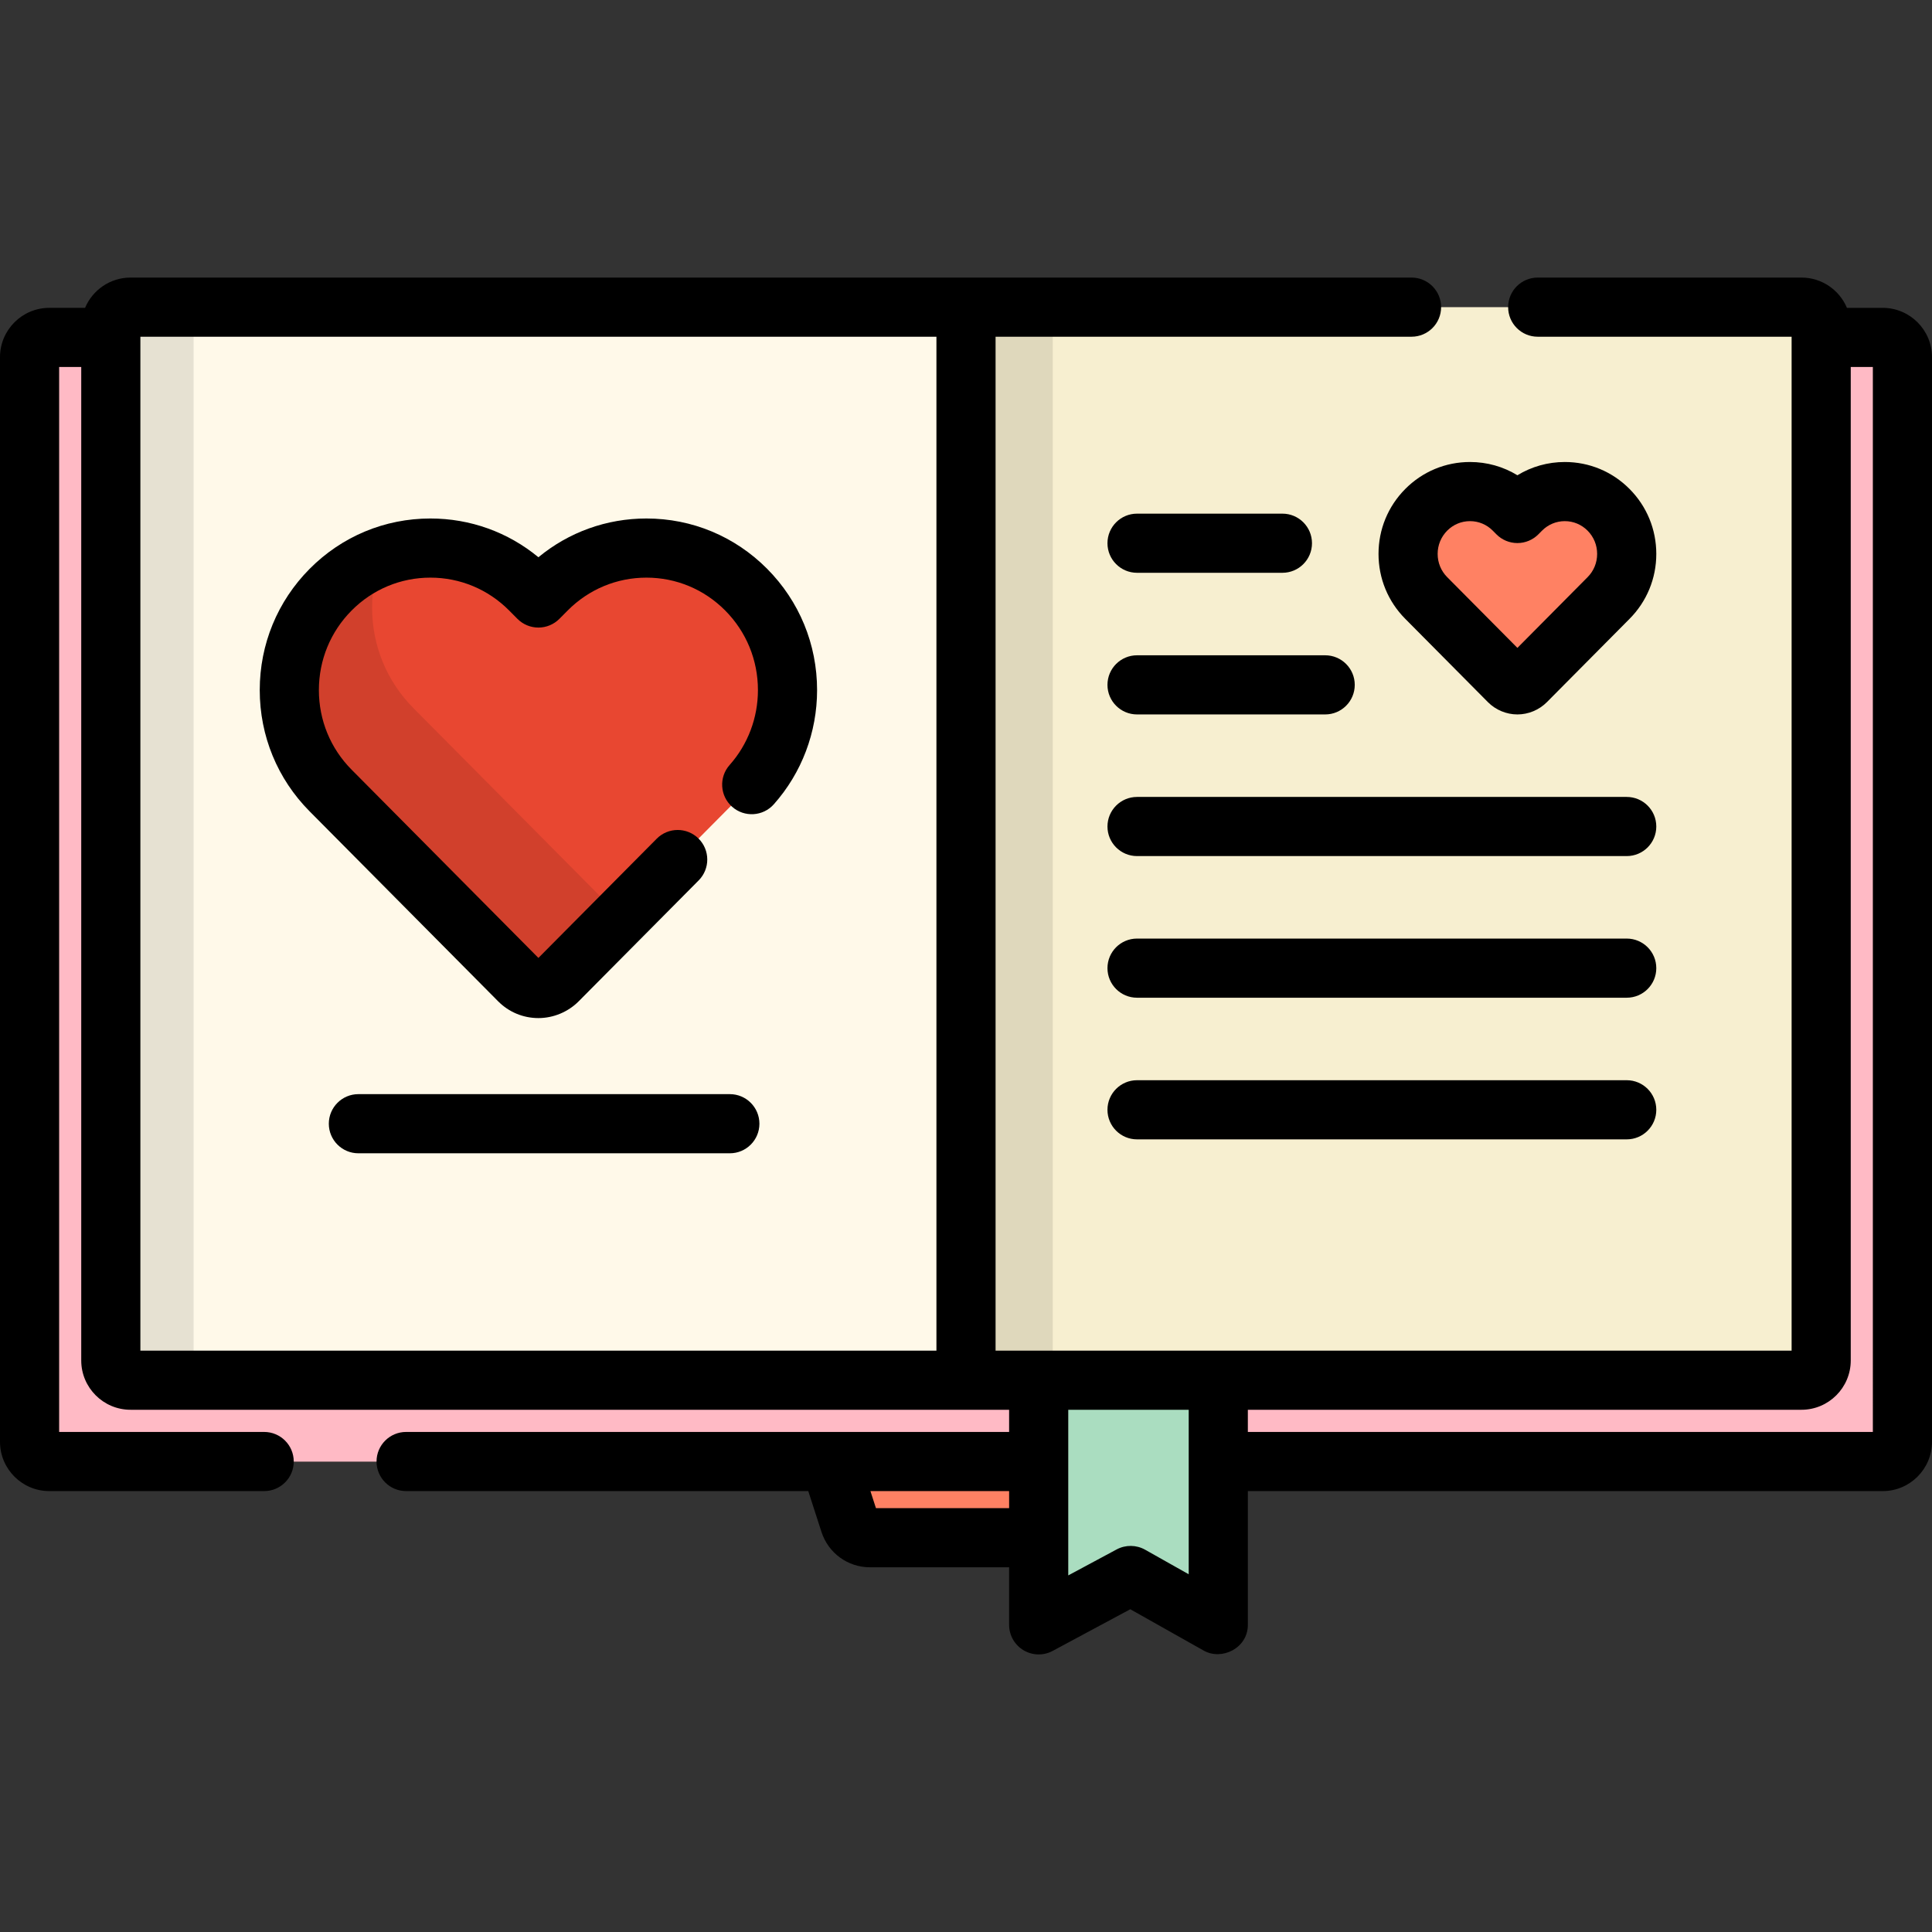 <?xml version="1.0" encoding="iso-8859-1"?>
<!-- Uploaded to: SVG Repo, www.svgrepo.com, Generator: SVG Repo Mixer Tools -->
<svg height="800px" width="800px" version="1.1" id="Layer_1" xmlns="http://www.w3.org/2000/svg" xmlns:xlink="http://www.w3.org/1999/xlink" 
	 viewBox="0 0 512 512" xml:space="preserve">
<rect x="0" y="0" width="512" height="512" fill="#333333" stroke="none"/>
<path style="fill:#FF8163;" d="M219.898,387.317l5.264,16.263c0.759,2.344,2.934,3.931,5.389,3.931h50.899
	c2.454,0,4.63-1.587,5.387-3.931l5.264-16.263H219.898z"/>
<path id="SVGCleanerId_0" style="fill:#FFBAC5;" d="M504.163,382.092c0,2.873-2.351,5.224-5.224,5.224H13.061
	c-2.873,0-5.224-2.351-5.224-5.224V94.647c0-2.873,2.351-5.224,5.224-5.224h485.878c2.873,0,5.224,2.351,5.224,5.224V382.092z"/>
<g>
	<path id="SVGCleanerId_0_1_" style="fill:#FFBAC5;" d="M504.163,382.092c0,2.873-2.351,5.224-5.224,5.224H13.061
		c-2.873,0-5.224-2.351-5.224-5.224V94.647c0-2.873,2.351-5.224,5.224-5.224h485.878c2.873,0,5.224,2.351,5.224,5.224V382.092z"/>
</g>
<polygon style="fill:#AADDC0;" points="275.264,365.767 275.264,430.604 299.627,417.521 322.857,430.604 322.857,365.767 "/>
<path style="fill:#F7EFD0;" d="M482.633,360.542c0,2.873-2.351,5.224-5.224,5.224H34.591c-2.873,0-5.224-2.351-5.224-5.224V86.622
	c0-2.873,2.351-5.224,5.224-5.224h442.816c2.873,0,5.224,2.351,5.224,5.224v273.92H482.633z"/>
<path style="fill:#FFF9E9;" d="M256,360.542c0,2.873-2.351,5.224-5.224,5.224H34.591c-2.873,0-5.224-2.351-5.224-5.224V86.622
	c0-2.873,2.351-5.224,5.224-5.224h216.184c2.873,0,5.224,2.351,5.224,5.224V360.542z"/>
<path style="fill:#E84731;" d="M142.684,261.963c-1.922,0-3.762-0.77-5.118-2.137l-49.945-50.329
	c-7.061-7.108-10.951-16.562-10.951-26.617c0-10.053,3.889-19.503,10.951-26.615c7.059-7.107,16.447-11.026,26.434-11.026
	c9.986,0,19.376,3.918,26.436,11.027l2.193,2.208l2.193-2.208c7.062-7.108,16.449-11.027,26.436-11.027
	c9.985,0,19.373,3.918,26.435,11.027c7.06,7.112,10.951,16.562,10.951,26.615c0,10.055-3.89,19.508-10.951,26.617l-49.945,50.329
	C146.443,261.193,144.602,261.963,142.684,261.963z"/>
<g style="opacity:0.1;">
	<path d="M51.31,86.622c0-2.873-2.351-5.224-5.224-5.224H34.591c-2.873,0-5.224,2.351-5.224,5.224v273.92
		c0,2.873,2.351,5.224,5.224,5.224h11.494c2.873,0,5.224-2.351,5.224-5.224V86.622z"/>
</g>
<g style="opacity:0.1;">
	<path d="M278.988,86.622c0-2.873-2.351-5.224-5.224-5.224h-11.494c-2.873,0-5.226,2.351-5.226,5.224v273.92
		c0,2.873,2.352,5.224,5.226,5.224h11.494c2.873,0,5.224-2.351,5.224-5.224V86.622z"/>
</g>
<path style="opacity:0.1;enable-background:new    ;" d="M164.627,240.126c-1.922,0-3.762-0.77-5.118-2.137l-49.945-50.329
	c-7.061-7.108-10.951-16.562-10.951-26.617c0-4.682,0.854-9.231,2.469-13.476c-4.998,1.858-9.583,4.794-13.462,8.7
	c-7.061,7.112-10.951,16.562-10.951,26.615c0,10.055,3.889,19.508,10.951,26.617l49.945,50.329c1.357,1.367,3.196,2.137,5.118,2.137
	c1.919,0,3.761-0.77,5.118-2.137l20.66-20.819C167.32,239.728,165.995,240.126,164.627,240.126z"/>
<path style="fill:#FF8163;" d="M402.128,181.496c-0.842,0-1.65-0.339-2.245-0.938l-21.919-22.087
	c-3.099-3.119-4.807-7.267-4.807-11.681c0-4.412,1.707-8.559,4.807-11.681c3.099-3.119,7.218-4.838,11.602-4.838
	s8.503,1.719,11.602,4.838l0.962,0.971l0.962-0.971c3.1-3.119,7.218-4.838,11.602-4.838c4.381,0,8.502,1.719,11.602,4.838
	c3.098,3.121,4.805,7.269,4.805,11.681c0,4.414-1.707,8.561-4.805,11.681l-21.919,22.087
	C403.779,181.157,402.969,181.496,402.128,181.496z"/>
<path d="M193.415,289.959H94.977c-4.328,0-7.837,3.508-7.837,7.837c0,4.329,3.509,7.837,7.837,7.837h98.438
	c4.328,0,7.837-3.508,7.837-7.837C201.252,293.468,197.744,289.959,193.415,289.959z"/>
<path d="M132.005,265.35c2.85,2.87,6.643,4.451,10.679,4.451c3.976,0,7.867-1.622,10.681-4.453l31.795-32.039
	c3.048-3.072,3.029-8.034-0.042-11.082c-3.073-3.05-8.034-3.031-11.083,0.042l-31.35,31.59l-49.504-49.883
	c-5.593-5.63-8.674-13.121-8.674-21.093c0-7.968,3.08-15.459,8.674-21.092c5.58-5.618,12.994-8.712,20.875-8.712
	c7.882,0,15.295,3.094,20.876,8.712l2.193,2.208c1.471,1.482,3.473,2.314,5.561,2.314c2.088,0,4.09-0.834,5.56-2.314l2.191-2.207
	c5.583-5.618,12.996-8.713,20.876-8.713s15.293,3.094,20.874,8.711c5.594,5.635,8.675,13.126,8.675,21.093
	c0,7.35-2.666,14.399-7.505,19.849c-2.875,3.237-2.58,8.19,0.656,11.064c3.237,2.875,8.19,2.58,11.063-0.656
	c7.39-8.322,11.459-19.067,11.459-30.257c0-12.132-4.697-23.545-13.227-32.138c-8.546-8.602-19.908-13.34-31.995-13.34
	c-10.56,0-20.568,3.616-28.628,10.269c-8.059-6.652-18.067-10.269-28.629-10.269c-12.087,0-23.45,4.738-31.996,13.341
	c-8.53,8.59-13.226,20.002-13.226,32.137c0,12.14,4.698,23.553,13.224,32.137L132.005,265.35z"/>
<path d="M498.939,81.586h-9.481c-1.976-4.708-6.632-8.025-12.049-8.025H407.51c-4.329,0-7.837,3.508-7.837,7.837
	s3.508,7.837,7.837,7.837h67.286V357.93h-210.96V89.234h110.237c4.329,0,7.837-3.508,7.837-7.837s-3.508-7.837-7.837-7.837H34.591
	c-5.418,0-10.073,3.317-12.049,8.025h-9.481C5.859,81.586,0,87.444,0,94.647v287.446c0,7.202,5.859,13.061,13.061,13.061h56.947
	c4.328,0,7.837-3.508,7.837-7.837s-3.509-7.837-7.837-7.837H15.673V97.259h5.857v263.283c0,7.202,5.859,13.061,13.061,13.061
	h216.184h16.652v5.876H107.623c-4.328,0-7.837,3.508-7.837,7.837c0,4.329,3.509,7.837,7.837,7.837h106.573l3.509,10.84
	c1.811,5.594,6.973,9.354,12.845,9.354h36.877v15.257c0,2.757,1.448,5.311,3.814,6.725c2.367,1.415,5.301,1.482,7.729,0.179
	l20.566-11.042l19.475,10.967c4.765,2.681,11.683-0.628,11.683-6.828v-35.45h168.245c7.202,0,13.061-5.859,13.061-13.061V94.647
	C512,87.444,506.141,81.586,498.939,81.586z M248.163,357.93H37.204V89.234h210.96V357.93z M267.427,399.674h-35.292l-1.463-4.52
	h36.756v4.52H267.427z M315.02,417.196l-11.548-6.504c-2.34-1.317-5.189-1.346-7.554-0.075l-12.819,6.883v-43.896h31.92v43.593
	H315.02z M496.327,379.48H330.693v-5.876h146.714c7.202,0,13.061-5.859,13.061-13.061V97.259h5.858V379.48z"/>
<path d="M301.327,151.796h38.527c4.329,0,7.837-3.508,7.837-7.837c0-4.329-3.508-7.837-7.837-7.837h-38.527
	c-4.329,0-7.837,3.508-7.837,7.837C293.49,148.287,296.998,151.796,301.327,151.796z"/>
<path d="M301.327,189.332h49.859c4.329,0,7.837-3.508,7.837-7.837c0-4.329-3.508-7.837-7.837-7.837h-49.859
	c-4.329,0-7.837,3.508-7.837,7.837C293.49,185.824,296.998,189.332,301.327,189.332z"/>
<path d="M431.098,211.196H301.327c-4.329,0-7.837,3.508-7.837,7.837c0,4.329,3.508,7.837,7.837,7.837h129.771
	c4.329,0,7.837-3.508,7.837-7.837C438.934,214.704,435.427,211.196,431.098,211.196z"/>
<path d="M431.098,248.732H301.327c-4.329,0-7.837,3.508-7.837,7.837c0,4.329,3.508,7.837,7.837,7.837h129.771
	c4.329,0,7.837-3.508,7.837-7.837C438.934,252.241,435.427,248.732,431.098,248.732z"/>
<path d="M431.098,286.269H301.327c-4.329,0-7.837,3.508-7.837,7.837c0,4.329,3.508,7.837,7.837,7.837h129.771
	c4.329,0,7.837-3.508,7.837-7.837C438.934,289.777,435.427,286.269,431.098,286.269z"/>
<path d="M431.852,129.586c-4.581-4.611-10.676-7.151-17.16-7.151c-4.5,0-8.812,1.223-12.563,3.514
	c-3.749-2.29-8.062-3.514-12.564-3.514c-6.485,0-12.58,2.54-17.162,7.153c-4.566,4.6-7.081,10.709-7.081,17.202
	c0,6.496,2.515,12.606,7.08,17.201l21.925,22.094c2.053,2.064,4.896,3.246,7.801,3.246c2.903,0,5.745-1.182,7.811-3.254
	l21.916-22.085c4.566-4.598,7.081-10.708,7.081-17.203C438.934,140.297,436.42,134.189,431.852,129.586z M420.73,152.95
	l-18.602,18.747l-18.607-18.749c-1.631-1.641-2.529-3.827-2.529-6.158c0-2.328,0.899-4.515,2.529-6.158
	c1.617-1.628,3.764-2.524,6.042-2.524c2.28,0,4.424,0.895,6.036,2.519l0.962,0.971c1.471,1.484,3.474,2.319,5.564,2.319
	c2.09,0,4.093-0.835,5.564-2.319l0.956-0.964c1.619-1.629,3.766-2.526,6.044-2.526c2.279,0,4.424,0.897,6.038,2.521
	c1.632,1.644,2.531,3.832,2.531,6.161C423.261,149.12,422.363,151.307,420.73,152.95z"/>
</svg>